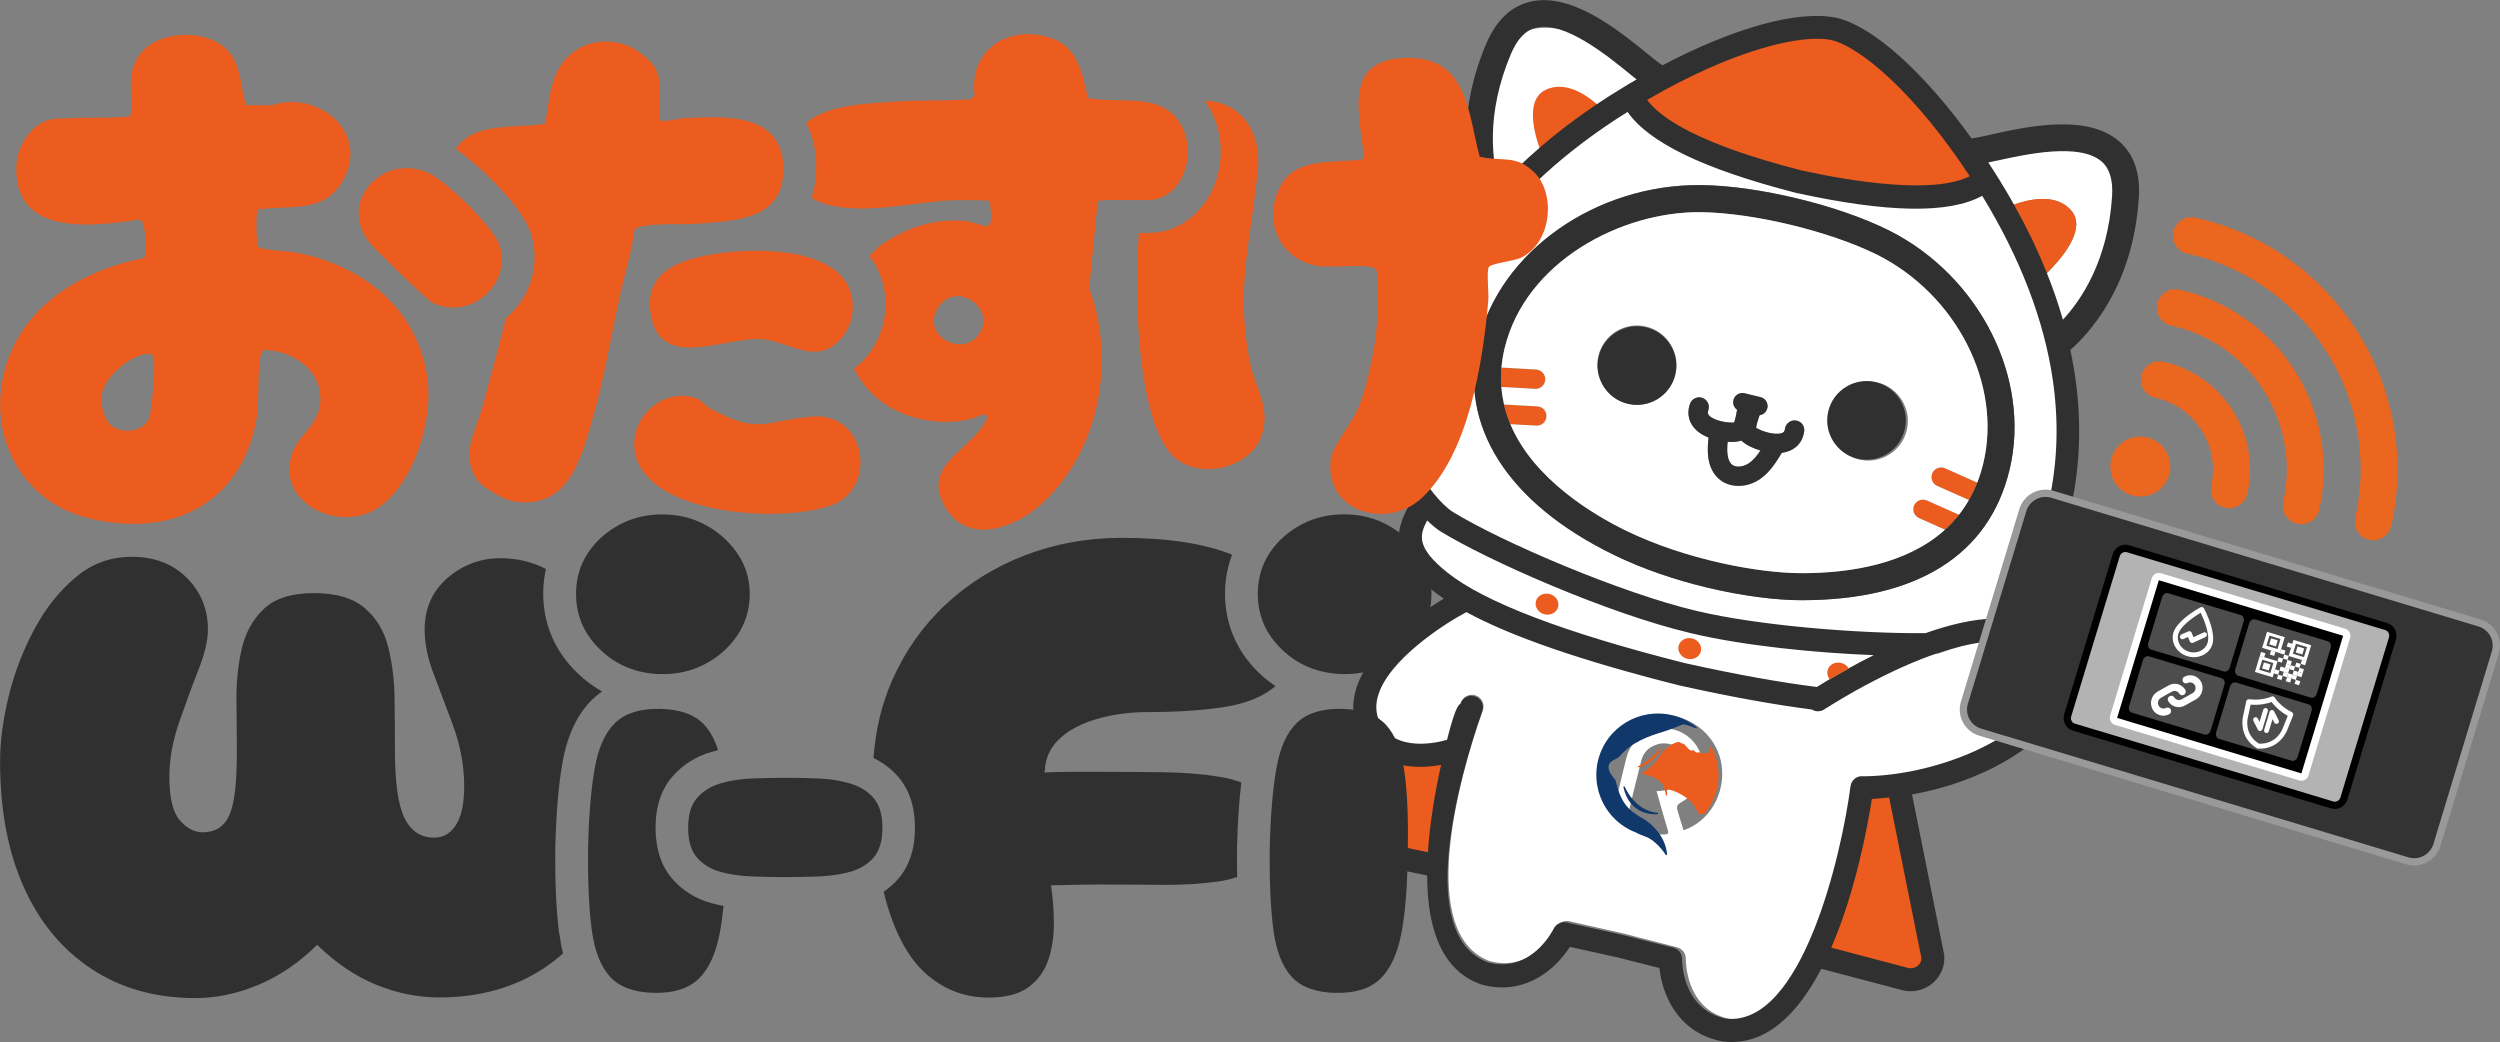 <?xml version="1.0" encoding="UTF-8"?><svg id="b" xmlns="http://www.w3.org/2000/svg" viewBox="0 0 342.66 142.82"><rect x="0" y="0" width="342.66" height="142.82" fill="#808080" stroke="none"/><defs><style>.d{fill:#4d4d4d;}.e,.f{fill:#fff;}.f{fill-rule:evenodd;}.g{fill:#303030;}.h{fill:#10386b;}.i{stroke:#999;stroke-miterlimit:10;}.i,.j{fill:none;}.k{fill:#eb5c1e;}.l{fill:#eb661e;}.j{stroke:#000;stroke-linejoin:round;}.m{fill:#333;}.n{fill:#b3b3b3;}.o{fill:#eb5c1e;}</style></defs><g id="c"><path class="e" d="M193.19,74.16s.88-5.61,3.08-4.07c2.2,1.54,29.38,14.97,48.42,17.06,19.04,2.09,18.16,1.54,18.16,1.54l-14.74,7.37s-41.15-8.8-45.77-12.32c-4.62-3.52-9.13-9.57-9.13-9.57"/><path class="e" d="M204.45,26.82s-2.27-16.44,3.16-21.55,19.2,4.78,19.2,4.78l-21.87,18.23-.49-1.46Z"/><path class="o" d="M270.89,25.16c-5.43,3.01-17.53.98-24.54-.58l-.13-.03c-14.59-3.86-20.14-7.78-22.09-10.68,12.81-8.06,22.81-10.69,27.18-9.7,4.12,1.06,11.89,8.05,19.57,20.99"/><path class="e" d="M282.66,51.5c-1.18-8.25-4.4-16.81-9.64-25.48-4.6,2.48-13.03,2.32-25.68-.51l-.24-.06c-12.55-3.31-20.12-6.99-23.08-11.26-8.6,5.33-15.39,11.47-20.2,18.27-6.59,9.33-11.2,21.07-10.23,32.67.11,1.29,2.71,4.45,4.22,5.39,6.8,4.23,23.31,11.36,33.59,13.84l.18.04c8.61,2.08,23.16,3.78,32.16,3.73l2.11-.65c3.22-1.12,3.83-1.8,6.83-1.85.63-.37,1.11-.75,1.33-1.08,6.16-9.88,10.26-21.74,8.65-33.05M246.94,82.26c-3.39,0-8.09-.56-13.11-1.77-4.2-1.01-8.6-2.48-12.6-4.43-14.6-7.1-21.37-17.75-18.6-29.23,2.99-12.38,16.12-21.61,30.55-21.47,7.74.08,18.79,2.75,25.71,6.21,12.45,6.23,19.56,20.35,16.54,32.84-2.82,11.67-12.67,17.84-28.49,17.85"/><path class="e" d="M282.86,44.73c-.67-2.37-1.49-4.75-2.45-7.15,1.88-1.82,5.73-6.08,3.49-8.71-2.14-2.51-6.08-1.48-8.02-.76-1.02-1.87-2.14-3.74-3.33-5.63-.25-.4-.52-.8-.78-1.2.37-.07.76-.15,1.21-.25,4.34-.93,12.42-2.67,15.72.18,1.23,1.06,1.74,2.76,1.57,5.21-.66,9.65-4.74,15.49-7.42,18.32"/><path class="o" d="M280.4,37.57c-1.26-3.14-2.76-6.3-4.52-9.48,1.93-.71,5.88-1.75,8.02.76,2.24,2.63-1.61,6.89-3.49,8.71"/><path class="o" d="M211.54,21.7c2.41-2.37,5.06-4.66,7.95-6.86-1.48-1.43-4.68-3.96-7.65-2.52-3.11,1.51-1.29,6.96-.3,9.38"/><polygon class="o" points="252.13 113.18 254.6 101.75 261.21 106.43 265.63 131.99 262.24 134.86 244.65 130.89 252.13 113.18"/><polygon class="o" points="188.9 117.51 196.03 118.59 199.81 102.61 192.68 97.42 181.64 113.67 188.14 117.4 188.9 117.51"/><path class="e" d="M281.02,90.52c-.87-1.36-2.13-2.21-3.9-2.6-.53-.12-1.11-.2-1.73-.23-.04,0-.09,0-.12-.01h-.01c-.92-.03-1.95.03-3.05.18-1.98.29-4.23.88-6.72,1.78,0,0-.02-.86-.03-.86-1.49.54-3.08,1.2-4.74,1.96-2.07.95-3.99,2.41-5.58,3.28-2.58,1.44-4.27,2.53-4.3,2.54-.12.08-.24.14-.38.18-.28.09-.54.5-.83.43-.17-.04-.33-.11-.47-.2-5.26-.7-11.36-1.84-18.25-3.41l-.21-.05c-13.35-3.44-23-6.81-29.25-10.24-5.58,2.76-12.45,7.96-13.51,13.72-.28,1.52.4,3.66,1.2,4.98,2.62,3.85,8.78,2.46,8.84,2.45l.11-.49c1.41-5.52,2.07-7.4,2.16-7.65.3-.82,1.2-1.25,2.04-.96.83.3,1.26,1.21.96,2.04-3.49,9.71-9,30.61.91,34.37l.31.07c5.76,1.39,8.72-4.43,8.85-4.68.33-.66,1.06-1.01,1.77-.85l7.3,1.65h.02s.07.02.09.04c.02,0,.06,0,.09.01h.02s7.25,1.87,7.25,1.87c.72.18,1.21.83,1.2,1.56,0,.28-.03,6.81,5.73,8.2l.31.07c10.54,1.19,16.11-22.74,17.38-32.07.11-.88.4-.63,1.27-.51.04,0,.62-.24.65-.24,9.76-.08,20.83-5.34,24.18-10.76,1.19-1.91,1.33-3.73.46-5.57M228.26,114.37c-1.86.08-3.57-.41-5.1-1.47-.13-.08-.21-.39-.17-.56.64-2.71,1.28-5.42,1.98-8.11.34-1.33,1.3-2.05,2.67-2.32,1.9-.22,3.61,1.15,3.74,2.98.16,2.19-1.35,3.45-4.32,3.54.17.61.34,1.2.5,1.79.35,1.21.68,2.42,1.05,3.61.13.39-.03.52-.36.54M230.75,113.8c-.22-.74-.46-1.47-.68-2.21-.36-1.21-.34-1.21.72-1.85,3.49-2.08,3.49-7.09,0-9.18-2.96-1.77-7-.12-7.84,3.2-.38,1.49-.73,2.98-1.1,4.52l-.59,2.46c-.07.02-.12.06-.19.08-.25-.45-.55-.9-.75-1.38-.86-1.94-.91-3.95-.24-5.95,1.04-3.08,4.08-5.7,8.06-5.52,4.05.19,7.33,3.16,7.84,6.97.53,3.85-1.7,7.68-5.23,8.86"/><path class="g" d="M258.89,31.58c-6.91-3.46-17.97-6.12-25.71-6.21-14.43-.14-27.56,9.09-30.55,21.47-2.77,11.48,4,22.13,18.6,29.23,4,1.95,8.4,3.41,12.6,4.43,5.01,1.21,9.72,1.78,13.11,1.77,15.82,0,25.67-6.18,28.49-17.85,3.02-12.49-4.09-26.61-16.54-32.84M246.94,78.56c-5.82,0-15.84-1.82-24.09-5.83-4.35-2.12-12.65-6.99-15.84-14.59-.35-.86-.65-1.77-.87-2.7-.17-.78-.31-1.57-.36-2.4-.08-.86-.07-1.74.01-2.65.07-.87.22-1.76.44-2.68,2.85-11.8,15.91-18.74,26.9-18.62,3.57.04,8,.7,12.33,1.74,4.34,1.05,8.58,2.48,11.77,4.07,10.94,5.48,17.21,17.79,14.59,28.65-.22.93-.5,1.79-.82,2.61-.33.85-.72,1.64-1.14,2.38-.41.73-.87,1.4-1.36,2.02-.59.75-1.23,1.43-1.92,2.05-5.22,4.73-13.02,5.95-19.64,5.96"/><path class="o" d="M268.5,70.55c-.59.75-1.23,1.43-1.92,2.05-1.87-.84-3.53-1.57-3.55-1.58-.68-.29-.98-1.08-.69-1.75.3-.66,1.08-.98,1.74-.68.03,0,2.21.96,4.41,1.96"/><path class="o" d="M271,66.15c-.33.85-.72,1.64-1.14,2.38-2.16-.97-4.31-1.91-4.33-1.92-.67-.3-.97-1.08-.69-1.74.3-.67,1.07-.97,1.74-.69.03.02,2.22.98,4.42,1.97"/><path class="o" d="M210.55,58.34s-1.63-.1-3.54-.2c-.35-.86-.65-1.77-.87-2.7,2.32.12,4.54.25,4.57.26.73.04,1.29.67,1.24,1.4-.04.73-.67,1.29-1.4,1.24"/><path class="o" d="M210.4,53.3s-2.29-.15-4.62-.26c-.08-.86-.07-1.74.01-2.65,2.38.12,4.73.27,4.76.27.72.05,1.28.67,1.24,1.41-.05.72-.67,1.28-1.4,1.24"/><path class="e" d="M266.59,64.18s2.22.98,4.42,1.97c.32-.82.59-1.68.82-2.61,2.62-10.86-3.65-23.18-14.59-28.65-3.19-1.58-7.43-3.02-11.77-4.07-4.33-1.04-8.76-1.7-12.33-1.74-10.98-.12-24.05,6.82-26.9,18.62-.22.92-.37,1.81-.44,2.68,2.38.12,4.73.27,4.76.27.72.05,1.28.67,1.24,1.41-.05.72-.67,1.28-1.4,1.24-.03,0-2.29-.15-4.61-.26.05.83.19,1.62.36,2.4,2.32.12,4.54.25,4.57.26.73.04,1.29.66,1.24,1.4-.04.73-.67,1.29-1.4,1.24-.03,0-1.63-.1-3.54-.2,3.19,7.6,11.49,12.46,15.84,14.59,8.25,4.01,18.28,5.84,24.09,5.83,6.62,0,14.42-1.23,19.64-5.96-1.87-.84-3.54-1.57-3.55-1.58-.67-.29-.98-1.08-.69-1.75.3-.66,1.08-.97,1.74-.68.03,0,2.21.97,4.41,1.96.49-.62.95-1.29,1.36-2.02-2.16-.97-4.31-1.91-4.33-1.92-.67-.3-.98-1.08-.69-1.75.3-.67,1.07-.97,1.74-.69M223.08,55.32c-2.91-.7-4.7-3.64-4-6.55.7-2.91,3.64-4.71,6.55-4.01,2.91.7,4.71,3.65,4.01,6.56-.7,2.91-3.65,4.7-6.56,4M244.22,62.07s-.01,0-.01.02c-.74,1.2-1.58,2.58-2.94,3.55-1.24.87-2.74,1.15-4.03.84-.49-.12-.94-.32-1.34-.61-2.11-1.52-1.89-4.41-1.71-5.9-.33-.13-.63-.28-.89-.43-1.62-.97-2.23-2.53-1.66-4.19.25-.7,1.01-1.06,1.7-.81.69.24,1.05,1,.81,1.69-.13.38-.05.55.13.75.73.74,2.63,1.02,3.41.93.14-.38.3-1.09.4-1.75-.41-.29-.63-.82-.5-1.33.16-.68.84-1.09,1.52-.93l2.19.53c.68.16,1.09.84.93,1.52-.08.34-.28.61-.56.78-.15.09-.32.15-.49.18-.23.61-.42,1.32-.48,1.73.67.44,2.5,1.06,3.5.73.27-.08.41-.19.46-.6.1-.72.77-1.23,1.49-1.13.73.09,1.24.76,1.14,1.49-.22,1.64-1.35,2.71-3.07,2.94M254.79,62.98c-2.91-.7-4.71-3.64-4.01-6.55s3.65-4.71,6.56-4.01c2.92.71,4.71,3.65,4.01,6.56s-3.64,4.7-6.56,4"/><path class="e" d="M241.28,61.75c-.45.67-.94,1.29-1.54,1.72-.66.46-1.68.7-2.3.26-.77-.56-.78-1.98-.66-3.18.7.05,1.36.01,1.9-.16.6.59,1.58,1.06,2.6,1.36"/><path class="g" d="M242.23,55.96c-.08.34-.29.61-.56.78-.15.09-.31.15-.49.17-.15.02-.31.02-.46-.02l-2.19-.53c-.16-.04-.3-.1-.43-.2-.41-.28-.63-.81-.5-1.33.16-.67.85-1.09,1.52-.92l2.19.53c.67.16,1.09.84.93,1.51"/><path class="g" d="M239.6,59.85c-.22.25-.54.42-.92.54-.54.17-1.2.21-1.9.16-.49-.03-1-.11-1.49-.23-.39-.1-.77-.21-1.11-.35-.33-.13-.63-.27-.89-.43-1.62-.97-2.23-2.53-1.65-4.19.24-.69,1.01-1.06,1.69-.81.69.24,1.05,1,.81,1.69-.13.38-.05.55.14.75.73.74,2.63,1.02,3.41.93.14-.38.31-1.09.4-1.75.01-.05.02-.09.02-.14.1-.73.77-1.23,1.5-1.13.14.02.27.05.39.11.51.24.82.79.74,1.38-.02.15-.05.31-.07.48-.17.99-.49,2.33-1.07,2.97"/><path class="g" d="M247.29,59.13c.1-.73-.41-1.4-1.14-1.49-.72-.1-1.39.41-1.49,1.13-.05.4-.2.51-.46.6-1,.32-2.83-.29-3.51-.74.06-.4.26-1.11.48-1.73,0-.04.02-.07.04-.1.26-.68-.09-1.45-.78-1.71-.14-.05-.29-.08-.43-.09-.55-.01-1.06.32-1.27.87-.06.15-.12.32-.18.49-.36,1.05-.67,2.31-.45,3.11.09.32.28.62.57.9.6.59,1.58,1.06,2.6,1.37.15.04.31.08.46.12.77.18,1.53.27,2.16.23.1,0,.21-.02.31-.03,1.72-.22,2.86-1.29,3.08-2.94"/><path class="g" d="M244.21,62.07s0,0,0,.01c-.74,1.21-1.57,2.59-2.94,3.55-1.23.87-2.74,1.15-4.03.84-.48-.12-.94-.31-1.34-.6-2.12-1.52-1.9-4.41-1.71-5.9.01-.11.02-.21.04-.3.09-.72.76-1.23,1.48-1.14.73.1,1.24.76,1.15,1.49-.02.17-.05.35-.06.53-.12,1.2-.11,2.62.66,3.18.62.44,1.64.2,2.3-.26.61-.43,1.1-1.04,1.54-1.71.23-.34.44-.7.66-1.05.38-.62,1.2-.82,1.82-.44.62.38.82,1.18.45,1.8"/><path class="g" d="M293.16,27.15c.22-3.44-.7-6.07-2.74-7.81-4.43-3.8-12.67-1.98-17.59-.88-.98.22-2.2.49-2.6.51h0c-6.37-8.86-13.2-15.1-18.16-16.44-.03-.02-.08-.03-.13-.04l-.17-.04s-.08-.02-.12-.02c-5.2-1.07-14.02,1.38-23.78,6.52h0s0,0,0,0c-.35-.2-1.32-.98-2.1-1.61-3.91-3.18-10.46-8.5-16.12-7.09-2.6.65-4.6,2.59-5.95,5.76-4.73,11.17-2.2,19.7-.93,22.79,0,0,0,0,0,0-8.45,10.57-12.22,22.85-11.02,36.33.1,1.1.75,2.38,1.62,3.6-.13.29-.29.61-.46.94-1.55,3.04-2.57,6.42,3.46,11.26.46.38.97.75,1.53,1.12-3.33,1.99-10.51,6.86-12.09,12.59-.65,2.35-.33,4.59.95,6.66.01.02.02.04.04.06.23.33.47.64.72.92h0s-4.66,6.09-4.66,6.09l-1.74,2.27s-.07.1-.1.15c-.72,1.21-.83,2.65-.31,3.96.54,1.36,1.67,2.37,3.09,2.78.02,0,.05.01.07.02.01,0,.03,0,.04,0l11.7,2.45c.02,8.14,2.46,13.12,7.27,14.88.03.01.07.02.11.04.17.04.33.09.5.13,5.77,1.36,9.84-2.36,11.68-5.27l6.1,1.35s.04,0,.06,0c.02.01.04.02.07.02l6.05,1.53c.35,3.42,2.32,8.58,8.09,9.94.16.04.33.07.5.11.04,0,.08.01.11.02,5.96.7,10.33-3.91,13.48-9.96l11.24,2.96s.03,0,.04.01c.02,0,.05.01.07.02,1.46.27,2.92-.13,4.01-1.1,1.05-.94,1.6-2.28,1.5-3.68,0-.06-.01-.12-.02-.18l-4.4-21.93c9.45-1.67,17.26-6.42,20.08-11.01,1.73-2.84,1.92-5.83.53-8.63-.02-.04-.05-.09-.08-.13-1.19-1.91-2.93-3.21-5.19-3.85,7.07-11.48,9.18-24.11,6.36-37.31,0,0,0,0,0,0,2.52-2.2,8.6-8.7,9.38-20.8M273.62,22.04c3.98-.88,11.37-2.52,14.41.08,1.13.96,1.6,2.53,1.46,4.79-.57,8.9-4.3,14.29-6.74,16.91h0c-.62-2.18-1.38-4.37-2.27-6.58-1.16-2.89-2.55-5.79-4.17-8.71-.94-1.72-1.97-3.44-3.07-5.16-.23-.36-.48-.73-.72-1.1.33-.07.69-.15,1.1-.24M270.24,18.98h0s0,0,0,0h0s0-.01,0-.01t.01,0h0ZM251.13,5.52c3.9.98,11.35,7.2,18.85,18.63-5.05,2.57-16.47.65-23.09-.8l-.12-.03c-13.8-3.55-19.11-7.06-21.01-9.63,11.89-6.91,21.24-9.1,25.37-8.18M227.85,8.94h0s0,.01,0,.01t0,0h0s0-.01,0-.01ZM205.53,25.58c-1.01-3.44-1.92-9.93,1.55-18.15.88-2.09,2.01-3.28,3.45-3.63,3.88-.97,9.76,3.81,12.91,6.38.33.26.62.5.88.71-.38.21-.76.44-1.14.66-1.64.99-3.23,1.99-4.74,3.02-2.68,1.82-5.17,3.73-7.45,5.71-1.99,1.71-3.8,3.47-5.47,5.29h0M195.6,71.33c.69.66,1.34,1.19,1.85,1.51,6.26,3.86,22.74,11.21,34.29,13.94l.17.04c7.18,1.7,16.86,2.66,24.91,2.98-1.28.63-2.46,1.26-3.52,1.85-1,.55-1.88,1.06-2.61,1.49-.69.42-1.26.77-1.66,1.02-4.81-.6-10.75-1.64-18.09-3.27l-.13-.03c-16.46-4.17-27.38-8.34-32.45-12.4-4.36-3.5-3.75-5.16-2.75-7.13M196.4,110.76c-.34,2.16-.57,4.17-.68,6.05h0s-11.09-2.32-11.09-2.32c-.46-.15-.82-.47-.99-.9-.09-.22-.19-.66.05-1.13l6.36-8.3c.61.29,1.23.5,1.86.65,2.09.49,4.19.29,5.61.03-.42,1.89-.81,3.89-1.13,5.92M263.36,131.3c.01.53-.28.87-.46,1.03-.34.31-.81.44-1.29.36l-10.61-2.8c3.39-7.83,5.03-16.94,5.56-20.37h0c.8-.04,1.58-.15,2.37-.22l4.42,22ZM279.89,90.71c.87,1.82.74,3.62-.43,5.52-3.29,5.39-14.25,10.04-23.92,10.17-.03,0-.06,0-.09,0h-.04c-.86-.12-1.65.49-1.77,1.35-1.2,9.26-6.62,33-17.07,31.87-.1-.02-.2-.04-.3-.07-5.71-1.35-5.73-7.82-5.72-8.1.01-.73-.48-1.37-1.19-1.55l-7.19-1.81h-.02s-.06-.02-.09-.02c-.03-.01-.05-.02-.09-.03h-.02s-7.24-1.6-7.24-1.6c-.71-.16-1.43.2-1.76.85-.12.25-3.04,6.03-8.75,4.68-.1-.02-.2-.05-.3-.08-9.84-3.68-4.15-24.78-.74-34.42.29-.82-.14-1.72-.96-2.01-.82-.29-1.72.14-2.01.96-.09.25-.51-.41-1.88,5.07l-.03-.08c-.06.02-6.23,1.99-8.85-1.81-.8-1.31-.99-2.66-.58-4.14,1.37-4.99,9.18-10.01,12.14-11.56,0,0,0,0,0,0,6.2,3.37,15.78,6.66,29.03,10.01l.21.05c6.84,1.52,12.89,2.62,18.11,3.29.14.09.3.16.47.2.29.07.59.05.86-.04.14-.05.26-.1.37-.18.03-.01,1.7-1.1,4.25-2.54,1.57-.87,3.45-1.86,5.49-2.82,1.64-.76,3.21-1.42,4.69-1.96h0c2.46-.9,4.69-1.5,6.65-1.8h0c.66-.09,1.24-.09,1.85-.11.38-.02.82-.08,1.17-.07h.01s.08,0,.13,0c.61.03,1.19.11,1.71.22,1.75.38,3.01,1.22,3.88,2.56M274.68,83.7c-.21.33-.69.71-1.31,1.08-2.98.06-6.26.87-9.45,2h0c-8.92.09-22.73-1-31.27-3.02l-.17-.04c-10.21-2.41-26.6-9.4-33.36-13.56-1.5-.93-4.09-4.05-4.21-5.32-1.02-11.49,1.74-22.02,8.23-31.3,4.74-6.76,11.43-12.88,19.94-18.2,2.94,4.22,10.47,7.84,22.92,11.05l.24.06c12.55,2.74,20.91,2.87,25.45.39,5.23,8.57,8.47,17.03,9.67,25.2,1.64,11.21-.6,21.85-6.66,31.67"/><path class="l" d="M295.41,54.51c2.64.59,4.89,2.17,6.34,4.45,1.45,2.28,1.92,4.99,1.34,7.62-.15.68-.01,1.36.34,1.91.35.55.9.96,1.58,1.11,1.36.3,2.71-.56,3.02-1.92.88-3.96.17-8.02-2.01-11.43-2.17-3.42-5.55-5.79-9.5-6.67-1.36-.3-2.71.56-3.02,1.92-.3,1.36.55,2.71,1.92,3.02"/><path class="l" d="M297.61,44.63c10.89,2.42,17.77,13.25,15.35,24.14-.15.68-.01,1.36.33,1.91.35.55.9.96,1.58,1.11,1.36.3,2.71-.55,3.02-1.92.74-3.33.81-6.71.2-10.04-.59-3.22-1.78-6.25-3.54-9.02-1.76-2.77-4-5.14-6.67-7.03-2.76-1.97-5.84-3.34-9.17-4.08-1.36-.3-2.71.56-3.02,1.92-.3,1.36.55,2.71,1.92,3.02"/><path class="l" d="M299.81,34.76c7.91,1.76,14.66,6.5,19.01,13.34,4.35,6.84,5.77,14.96,4.01,22.87-.15.68-.01,1.36.33,1.91.35.55.9.96,1.58,1.11,1.36.3,2.71-.56,3.02-1.92,1.04-4.66,1.13-9.39.28-14.05-.82-4.5-2.49-8.75-4.96-12.63-2.47-3.88-5.61-7.19-9.33-9.85-3.86-2.75-8.18-4.67-12.84-5.71-1.36-.3-2.71.56-3.02,1.92-.3,1.36.55,2.71,1.92,3.02"/><path class="l" d="M289.26,63.64c-.17,2.26,1.52,4.24,3.79,4.41,2.26.17,4.24-1.52,4.41-3.79.17-2.26-1.52-4.24-3.79-4.41-2.27-.17-4.24,1.52-4.41,3.79"/><path class="m" d="M329.97,117.99l-58.56-17.64c-1.71-.51-2.68-2.33-2.16-4.03l8.01-26.41c.52-1.7,2.33-2.68,4.04-2.16l58.56,17.64c1.71.51,2.68,2.33,2.16,4.03l-8.01,26.41c-.52,1.7-2.33,2.68-4.04,2.16"/><path class="i" d="M329.97,117.99l-58.56-17.64c-1.71-.51-2.68-2.33-2.16-4.03l8.01-26.41c.52-1.7,2.33-2.68,4.04-2.16l58.56,17.64c1.71.51,2.68,2.33,2.16,4.03l-8.01,26.41c-.52,1.7-2.33,2.68-4.04,2.16Z"/><path class="n" d="M319.67,110.33l-35.43-10.67c-.67-.2-1.04-.93-.83-1.62l6.65-21.94c.21-.69.93-1.09,1.6-.89l35.42,10.67c.67.2,1.04.93.84,1.62l-6.65,21.94c-.21.69-.93,1.09-1.6.89"/><path class="j" d="M319.67,110.33l-35.43-10.67c-.67-.2-1.04-.93-.83-1.62l6.65-21.94c.21-.69.93-1.09,1.6-.89l35.42,10.67c.67.2,1.04.93.84,1.62l-6.65,21.94c-.21.69-.93,1.09-1.6.89Z"/><path d="M315.44,106.5s-.1,0-.15-.02l-25.26-7.61c-.13-.04-.23-.12-.3-.24-.06-.12-.08-.25-.04-.38l5.72-18.87c.07-.22.26-.36.48-.36.05,0,.1,0,.14.02l25.26,7.61c.13.04.23.12.3.24.06.12.08.25.04.38l-5.72,18.87c-.07.21-.26.35-.48.35"/><path class="e" d="M295.9,79.53l25.26,7.61-5.72,18.87-25.26-7.61,5.72-18.87ZM295.9,78.53c-.43,0-.83.28-.96.71l-5.72,18.87c-.08.25-.05.53.08.76.13.23.34.41.59.49l25.26,7.61c.1.03.19.04.29.04.43,0,.83-.28.96-.71l5.72-18.87c.08-.25.05-.53-.08-.76-.13-.23-.34-.41-.59-.49l-25.26-7.61c-.1-.03-.19-.04-.29-.04"/><path class="d" d="M297.17,81.31l9.97,3c.33.1.5.5.38.9l-1.9,6.28c-.12.4-.49.64-.82.54l-9.97-3c-.33-.1-.5-.5-.38-.9l1.9-6.28c.12-.4.49-.64.82-.54"/><path class="d" d="M309.1,84.9l9.97,3c.33.1.5.5.38.9l-1.9,6.28c-.12.4-.49.64-.82.54l-9.97-3c-.33-.1-.5-.5-.38-.9l1.9-6.28c.12-.4.49-.64.82-.54"/><path class="d" d="M294.54,89.96l9.97,3c.33.1.5.5.38.9l-1.9,6.28c-.12.4-.49.64-.82.54l-9.97-3c-.33-.1-.5-.5-.38-.9l1.9-6.28c.12-.4.49-.64.82-.54"/><path class="d" d="M306.48,93.55l9.97,3c.33.1.5.5.38.9l-1.9,6.28c-.12.4-.49.64-.82.54l-9.97-3c-.33-.1-.5-.5-.38-.9l1.9-6.28c.12-.4.49-.64.82-.54"/><path class="e" d="M297.32,97.9s0,0-.01,0c-.83.44-1.86.12-2.29-.72-.44-.86-.11-1.93.73-2.4l1.5-.84c.8-.45,1.8-.19,2.27.6.14.23.07.53-.16.68-.23.14-.52.08-.66-.15-.21-.35-.65-.47-1.01-.27l-1.5.84c-.37.21-.52.69-.32,1.07.19.37.65.52,1.02.32.24-.12.52-.03.64.21.11.24.02.53-.21.66"/><path class="e" d="M300.96,95.87l-1.5.84c-.8.45-1.8.18-2.27-.6-.14-.23-.07-.53.16-.68.23-.14.52-.08.66.15.21.35.65.47,1.01.27l1.5-.84c.38-.21.52-.69.33-1.07-.19-.37-.65-.52-1.02-.32-.24.12-.52.03-.64-.21-.12-.24-.02-.54.22-.66.83-.44,1.86-.12,2.29.72.44.86.11,1.94-.73,2.4"/><path class="e" d="M309.43,102.6s-.05-.02-.07-.03c-2.6-1.52-1.93-4.3-1.93-4.33l.45-2.12c.04-.18.21-.3.38-.28,1.78.24,3.08-.36,3.09-.37.15-.07.34-.02.42.13,0,.01.76,1.23,2.37,2.02.16.08.23.27.16.44l-.81,2.02s-.99,2.69-4,2.53c-.02,0-.05,0-.08-.01M308.48,96.57l-.39,1.82c-.03.11-.53,2.26,1.54,3.54,2.43.09,3.21-1.99,3.24-2.08l.7-1.74c-1.2-.65-1.91-1.49-2.21-1.89-.47.17-1.53.48-2.89.36"/><path class="e" d="M309.68,100.19c-.08-.02-.16-.08-.2-.17l-.62-1.21c-.08-.17-.02-.38.14-.47.16-.09.37-.03.46.14l.24.47.5-1.65c.06-.18.24-.29.42-.24.18.05.28.25.22.43l-.74,2.46c-.04.14-.16.23-.29.25-.04,0-.09,0-.13-.01"/><path class="e" d="M310.56,100.46c-.18-.05-.28-.25-.22-.43l.74-2.46c.04-.14.16-.23.29-.25.13-.02.27.05.33.18l.62,1.21c.09.17.02.38-.14.47-.17.09-.37.03-.46-.14l-.24-.47-.5,1.65c-.06.18-.24.29-.42.24"/><path class="e" d="M314.35,87.71l-.67,2.2,2.43.73.67-2.2-2.43-.73ZM315.79,90.07l-1.52-.46.42-1.38,1.52.46-.42,1.38Z"/><polygon class="e" points="315.82 88.88 314.91 88.6 314.66 89.43 315.57 89.7 315.82 88.88"/><polygon class="e" points="312.19 87.77 311.28 87.5 311.03 88.32 311.94 88.6 312.19 87.77"/><path class="e" d="M310.73,86.6l-.67,2.2,2.43.73.67-2.2-2.43-.73ZM312.16,88.96l-1.52-.46.42-1.38,1.52.46-.42,1.38Z"/><polygon class="e" points="311.21 91.07 310.3 90.79 310.05 91.62 310.96 91.89 311.21 91.07"/><path class="e" d="M309.74,89.9l-.67,2.2,2.43.73.67-2.2-2.43-.73ZM311.18,92.26l-1.52-.46.42-1.38,1.52.46-.42,1.38Z"/><polygon class="e" points="313.1 89.72 312.49 89.54 312.65 88.99 313.26 89.17 313.1 89.72"/><polygon class="e" points="313.79 91.72 313.19 91.54 313.35 90.99 313.96 91.17 313.79 91.72"/><polygon class="e" points="315.62 92.27 315.01 92.09 315.18 91.54 315.78 91.72 315.62 92.27"/><polygon class="e" points="313.46 92.82 312.85 92.64 313.02 92.09 313.63 92.27 313.46 92.82"/><polygon class="e" points="313.9 93.55 313.29 93.37 313.46 92.82 314.07 93 313.9 93.55"/><polygon class="e" points="314.68 93.19 314.07 93 314.23 92.45 314.84 92.64 314.68 93.19"/><polygon class="e" points="314.4 91.9 313.79 91.72 313.96 91.17 314.57 91.35 314.4 91.9"/><polygon class="e" points="314.84 92.64 314.23 92.45 314.4 91.9 315.01 92.09 314.84 92.64"/><polygon class="e" points="315.45 92.82 314.84 92.64 315.01 92.09 315.62 92.27 315.45 92.82"/><polygon class="e" points="314.07 93 313.46 92.82 313.63 92.27 314.23 92.45 314.07 93"/><polygon class="e" points="315.12 93.92 314.51 93.74 314.67 93.19 315.28 93.37 315.12 93.92"/><polygon class="e" points="313.63 92.27 313.02 92.09 313.19 91.54 313.79 91.72 313.63 92.27"/><polygon class="e" points="310.34 90.09 309.74 89.91 309.9 89.36 310.51 89.54 310.34 90.09"/><polygon class="e" points="311.71 89.9 311.11 89.72 311.27 89.17 311.88 89.35 311.71 89.9"/><polygon class="e" points="314.04 88.8 313.43 88.62 313.6 88.07 314.2 88.25 314.04 88.8"/><polygon class="e" points="312.76 90.82 312.15 90.64 312.32 90.09 312.93 90.27 312.76 90.82"/><polygon class="e" points="313.54 90.45 312.93 90.27 313.09 89.72 313.7 89.9 313.54 90.45"/><polygon class="e" points="315.18 91.55 314.57 91.37 314.74 90.82 315.35 91 315.18 91.55"/><polygon class="e" points="315.95 91.18 315.35 91 315.51 90.45 316.12 90.63 315.95 91.18"/><polygon class="e" points="313.96 91.18 313.36 91 313.52 90.45 314.13 90.63 313.96 91.18"/><polygon class="e" points="312.7 93.21 312.09 93.02 312.26 92.47 312.87 92.66 312.7 93.21"/><polygon class="e" points="312.26 92.47 311.65 92.29 311.82 91.74 312.43 91.92 312.26 92.47"/><polygon class="e" points="313.04 92.09 312.43 91.91 312.6 91.36 313.21 91.54 313.04 92.09"/><path class="e" d="M300.36,88.11s-.02,0-.03,0c-.08-.03-.15-.1-.18-.18l-.26-.62-.63.28c-.17.08-.37,0-.44-.18-.07-.18.01-.38.19-.46l.94-.41c.17-.07.36,0,.44.18l.26.61,1.38-.64c.17-.08.37,0,.44.17.07.17,0,.38-.18.46l-1.69.78c-.07.04-.16.04-.23.02"/><path class="f" d="M302.09,83.39c-.04-.08-.12-.14-.22-.17-.09-.03-.19-.02-.28.03,0,0-1.12.6-2.13,1.45-.7.59-1.34,1.3-1.56,2-.41,1.35.45,2.81,1.93,3.25,1.47.44,3-.29,3.41-1.64.21-.71.08-1.65-.18-2.53-.37-1.26-.97-2.38-.97-2.38M301.64,83.99c.2.41.52,1.14.76,1.93.22.76.37,1.58.18,2.18-.31,1.01-1.45,1.56-2.56,1.23-1.1-.33-1.75-1.42-1.45-2.44.18-.61.76-1.21,1.37-1.72.63-.53,1.31-.96,1.7-1.19"/><path class="g" d="M220.92,49.28c.45-1.9,2.37-3.08,4.27-2.63,1.91.46,3.08,2.37,2.63,4.27-.46,1.9-2.37,3.08-4.27,2.63-1.91-.46-3.08-2.37-2.63-4.27"/><path class="g" d="M225.62,44.87c-2.89-.69-5.8,1.1-6.49,3.99-.69,2.89,1.1,5.8,3.99,6.49,2.89.69,5.8-1.1,6.49-3.99.69-2.89-1.1-5.8-3.99-6.49M223.97,51.77c-.92-.22-1.48-1.14-1.26-2.06.22-.91,1.14-1.48,2.06-1.26.91.22,1.48,1.14,1.26,2.06-.22.92-1.14,1.48-2.06,1.26"/><path class="g" d="M252.38,56.8c.45-1.9,2.37-3.08,4.27-2.63,1.91.46,3.08,2.37,2.63,4.27-.46,1.9-2.37,3.08-4.27,2.63-1.91-.46-3.08-2.37-2.63-4.27"/><path class="g" d="M257.08,52.38c-2.89-.69-5.8,1.1-6.49,3.99-.69,2.89,1.1,5.8,3.99,6.49,2.89.69,5.8-1.1,6.49-3.99.69-2.89-1.09-5.8-3.99-6.49M255.44,59.28c-.92-.22-1.48-1.14-1.26-2.06.22-.91,1.14-1.48,2.06-1.26.92.22,1.48,1.14,1.26,2.06-.22.92-1.14,1.48-2.06,1.26"/><path class="o" d="M213.57,83.16c-.18.78-1.02,1.24-1.86,1.04-.84-.2-1.38-.99-1.2-1.76.18-.77,1.02-1.23,1.86-1.03.84.2,1.38.99,1.2,1.75"/><path class="o" d="M233.13,89.26c-.18.78-1.02,1.24-1.86,1.04-.84-.2-1.38-.99-1.2-1.76.18-.77,1.02-1.24,1.86-1.04.84.2,1.38,1,1.2,1.76"/><path class="o" d="M253.41,91.64c-1,.55-1.88,1.06-2.61,1.48-.29-.34-.42-.78-.31-1.23.18-.77,1.01-1.23,1.85-1.03.48.11.85.4,1.06.78"/><path class="g" d="M76.66,128.06c-.41-3.09-.59-6.91-.55-11.68v-.07c.11-4.78.43-8.62.98-11.74.67-3.83,2.08-6.77,4.16-8.76.4-.38.82-.72,1.27-1.03-1.22-.69-2.36-1.54-3.41-2.56-3.14-3.03-4.74-6.91-4.65-11.19.02-1.05.15-2.06.37-3.04-1.85-.98-3.93-1.48-6.25-1.48-2.72,0-5.12.9-7.23,2.7-2.1,1.8-3.15,4.18-3.15,7.12,0,1.86.42,3.91,1.27,6.13.85,2.22,1.71,4.52,2.59,6.89.88,2.37,1.39,4.76,1.53,7.17.14,2.82-.17,4.91-.92,6.26-.75,1.35-1.8,2.03-3.15,2.03-1.83,0-3.19-.89-4.07-2.66-.88-1.77-1.32-4.91-1.32-9.42,0-2.22-.02-4.57-.05-7.03-.03-2.46-.32-4.79-.86-6.98-.54-2.19-1.61-3.98-3.21-5.36-1.6-1.38-3.92-2.07-6.97-2.07s-5.34.72-6.87,2.16c-1.53,1.44-2.54,3.29-3.05,5.54-.51,2.25-.75,4.64-.71,7.16.03,2.52.05,4.9.05,7.12,0,4.21-.36,7.06-1.07,8.56-.71,1.5-1.92,2.25-3.61,2.25-1.15,0-2.21-.56-3.15-1.67-.95-1.11-1.42-3.08-1.42-5.9,0-2.4.44-4.88,1.32-7.44.88-2.55,1.76-4.96,2.65-7.21.88-2.25,1.32-4.1,1.32-5.54,0-2.82-.97-5.19-2.9-7.12-1.93-1.92-4.43-2.88-7.48-2.88s-5.5.93-7.73,2.79c-2.24,1.86-4.14,4.25-5.7,7.17-1.56,2.91-2.73,5.98-3.51,9.19-.78,3.21-1.17,6.17-1.17,8.88,0,6.67,1.08,12.42,3.26,17.26,2.17,4.84,5.28,8.57,9.31,11.22,4.04,2.65,8.77,3.97,14.2,3.97,2.85,0,5.71-.6,8.6-1.8,2.88-1.2,5.58-3.03,8.09-5.5,2.51,2.46,5.19,4.28,8.04,5.45,2.85,1.17,5.73,1.76,8.65,1.76,5.49,0,10.24-1.31,14.25-3.92.97-.64,1.89-1.34,2.76-2.11-.21-.83-.37-1.7-.49-2.62"/><path class="g" d="M90.6,92.39c2.17.05,4.16-.4,5.99-1.35,1.82-.95,3.29-2.24,4.41-3.86,1.12-1.63,1.71-3.46,1.76-5.5.05-2.04-.46-3.89-1.5-5.53-1.05-1.65-2.46-2.99-4.23-4.02-1.78-1.03-3.75-1.57-5.92-1.62-2.24-.05-4.27.4-6.09,1.35-1.82.95-3.28,2.23-4.36,3.82-1.09,1.6-1.66,3.42-1.7,5.46-.07,3.06,1.02,5.69,3.28,7.87,2.26,2.19,5.05,3.32,8.37,3.39"/><path class="g" d="M97.56,123.81c-2.15-.59-3.96-1.7-5.36-3.29-1.56-1.77-2.35-4.15-2.35-7.07s.79-5.29,2.36-7.07c1.38-1.56,3.15-2.68,5.26-3.31.31-.09.63-.17.95-.25-.46-1.46-1.1-2.63-1.91-3.5-1.29-1.38-3.3-2.1-6.01-2.16-2.71-.06-4.76.57-6.15,1.89-1.39,1.32-2.34,3.42-2.84,6.29-.51,2.87-.81,6.56-.91,11.07-.04,4.51.13,8.19.51,11.05.38,2.86,1.21,5,2.5,6.41,1.29,1.41,3.29,2.15,6.01,2.21,2.71.06,4.76-.58,6.15-1.93,1.39-1.35,2.35-3.45,2.89-6.29.21-1.1.38-2.34.51-3.69-.55-.11-1.09-.22-1.6-.37"/><path class="g" d="M107.6,120.22c-1.45,0-2.96-.03-4.54-.09-1.57-.06-3.01-.27-4.32-.63-1.31-.36-2.37-1.01-3.19-1.94-.82-.93-1.23-2.3-1.23-4.1s.41-3.17,1.23-4.1c.82-.93,1.89-1.59,3.19-1.98,1.31-.39,2.74-.62,4.32-.68,1.57-.06,3.08-.09,4.54-.09s3.02.03,4.57.09c1.55.06,2.99.29,4.32.68,1.33.39,2.41,1.05,3.23,1.98.82.93,1.23,2.3,1.23,4.1s-.41,3.17-1.23,4.1c-.82.93-1.9,1.58-3.23,1.94-1.33.36-2.77.57-4.32.63-1.55.06-3.07.09-4.57.09"/><path class="g" d="M169.55,116.38v-.07c.08-3.5.28-6.49.59-9.07-.9-.33-1.88-.59-2.98-.77-2.38-.39-5-.6-7.89-.63-2.88-.03-5.82-.05-8.8-.05h-3.66c-1.22,0-2.44.03-3.66.09.07-.24.1-.51.1-.81.2-1.62.97-2.99,2.29-4.1,1.32-1.11,3.04-1.95,5.14-2.52,2.1-.57,4.31-.85,6.62-.85,4.07,0,7.62-.24,10.63-.72,2.95-.47,5.24-1.42,6.9-2.84-.79-.54-1.56-1.12-2.27-1.81-3.14-3.03-4.74-6.9-4.65-11.19.04-1.77.37-3.45.97-5.01-3.8-1.53-8.84-2.31-15.16-2.31-4.68,0-9.09.8-13.23,2.39-4.14,1.59-7.77,3.85-10.89,6.76-3.12,2.92-5.56,6.39-7.33,10.41-1.43,3.26-2.27,6.8-2.54,10.61,1.28.64,2.4,1.46,3.33,2.52,1.56,1.77,2.35,4.15,2.35,7.06s-.79,5.29-2.36,7.07c-.57.65-1.23,1.19-1.93,1.68.15.62.31,1.23.48,1.8,1.32,4.45,3.19,7.68,5.6,9.69,2.41,2.02,5.17,3.02,8.3,3.02,2.37,0,4.2-.48,5.49-1.44,1.29-.96,2.19-2.21,2.7-3.74.51-1.53.76-3.14.76-4.82,0-.96-.03-1.89-.1-2.79-.07-.9-.17-1.77-.3-2.61,1.08,0,2.15-.01,3.21-.05,1.05-.03,2.12-.04,3.21-.04,2.98,0,5.92.01,8.8.04,2.88.03,5.51-.14,7.89-.49.88-.13,1.66-.34,2.41-.57-.02-1.2-.03-2.46-.02-3.81"/><path class="g" d="M184.05,92.39c-3.33-.08-6.12-1.21-8.37-3.39-2.26-2.18-3.35-4.81-3.28-7.87.05-2.04.61-3.86,1.7-5.46,1.09-1.6,2.54-2.87,4.36-3.82,1.82-.95,3.85-1.4,6.09-1.35,2.17.05,4.14.59,5.92,1.62,1.77,1.03,3.19,2.37,4.23,4.02,1.05,1.65,1.55,3.49,1.5,5.53-.05,2.04-.63,3.88-1.75,5.5-1.12,1.63-2.6,2.92-4.41,3.87-1.82.95-3.82,1.4-5.98,1.35M183.05,136.09c-2.71-.06-4.72-.8-6.01-2.21-1.29-1.41-2.12-3.55-2.5-6.41-.38-2.86-.55-6.55-.51-11.06.1-4.51.41-8.19.91-11.07.51-2.87,1.45-4.97,2.84-6.29,1.39-1.32,3.44-1.95,6.15-1.89,2.71.06,4.71.78,6.01,2.16,1.29,1.38,2.14,3.52,2.55,6.42.41,2.89.56,6.59.46,11.1-.04,4.51-.32,8.18-.86,11.02-.54,2.84-1.5,4.94-2.89,6.29-1.39,1.35-3.44,2-6.15,1.93"/><path class="o" d="M210.35,23.68c2.93,2.97,2.3,9.58-1.83,11.62-1.02.51-4.31.8-4.5,1.37-.26.81.06,3.44-.03,4.54-.74,8.49-2.7,21.1-9.12,27.05-4.76,4.41-13.5,1.89-12.45-5.45.23-1.58,2.79-4.79,3.58-6.49,1.24-2.68,2.46-8.46,2.69-11.43.1-1.21.24-6.78,0-7.71-.1-.38-.29-.42-.61-.55-1.11-.44-5.9.14-7.66-.21-5.46-1.08-7.53-6.89-4.59-11.46,2.16-3.36,7.42-2.65,10.91-3.09.12-.06.13-1.01.11-1.17-.62-5.53-2.67-12.85,6.34-12.77,8,.07,8.03,7.64,9.62,13.54,3.13.75,5.01-.35,7.53,2.21Z"/><path class="o" d="M171.3,49.58c-1.99-10.21.17-16.59,1.1-26.21.61-6.28-3.3-9.61-7.27-9.54,1.64,2.25,2.44,5.18,2.12,8.27-.47,4.6-3.36,8.33-7.37,9.5-.96.28-2.11.34-3.79.34-.75,11.2.22,25.25,4.27,30.1,3.25,3.9,10.74,2.42,12.46-2.09,1.53-4-.78-6.58-1.52-10.36Z"/><path class="o" d="M159.57,14.79c-3.11-1.65-7.11-.64-10.46-1.38-.73-3.29-1.38-6.96-5.02-8.19-5.72-1.94-11.34,1.51-10.5,7.84l-.52.55c-3.46.25-6.94.08-10.4.32-3.71.26-9.24.37-12.18,2.93.74,1.35,1.23,3.02,1.35,5.08.12,2.04-.12,3.73-.62,5.16,4.63,2.94,13.95.62,18.7.38.7-.04,5.54-.12,5.73.09.74,5.21-.66,2.96-3.56,2.71-4.26-.37-8.15,1.07-11.48,3.4-.52.44-.99.92-1.43,1.42,3.23,4.18,2.89,10.51-.97,14.42-.38.38-.77.71-1.16,1,1.33,2.66,3.58,4.92,6.79,6.2,3.26,1.3,7.83,1.62,11.02.02l.5.37c-1.68,4.56-9.48,6.4-5.73,12.52,3.11,5.07,9.37,2.75,12.94-.4,8.08-7.13,10.46-19.72,6.71-29.72l1.18-11.87c.48-.51,6.75.04,8.15-.37,5.07-1.47,5.73-9.94.94-12.47ZM133.86,46.19c-2.48,2.75-7.92-.61-5.05-4.33,2.65-3.45,8.18.87,5.05,4.33Z"/><path class="o" d="M97.39,56.02c6.66,3.59,7.38,1.67,13.88,1.08,7.48-.68,9.02,9.73,2.82,12.1-6.45,2.47-23.72,1.55-26.71-5.99-1.88-4.74,2.44-9.9,7.48-8.8,1.27.28,1.8,1.21,2.52,1.61Z"/><path class="o" d="M115.19,37.7c2.36,2.39,2.23,6.58-.17,9.01-3.24,3.28-6.86.2-10.27-.2-5.13-.59-14.47,4.76-15.6-3.76-.62-4.73,2.7-6.59,6.66-7.52,5.29-1.25,15.3-1.67,19.38,2.47Z"/><path class="o" d="M93.66,16.21c-.59.03-2.92.62-3.18.24-.53-2.34.5-4.55-.56-6.9-.61-1.35-2.77-2.92-4.13-3.39-4.11-1.39-8.17.36-9.74,4.37-.84,2.15-.86,4.3-1.38,6.44-4.2.69-9.8-.32-12.18,3.46,3.68,2.61,9.3,8.17,10.34,11.73,1.23,4.2-.12,8.58-3.5,11.46-1.01,4.16-2.14,8.3-3.3,12.45-.94,3.36-2.89,6.12-.68,9.64.64,1.02,3.75,2.82,5.03,3.02,7.69,1.2,9.36-6.13,11.01-11.95,1.55-5.47,2.46-11.2,3.69-16.72.63-2.82,1.53-5.63,1.87-8.53.59-1.06,6.79-.72,8.25-.84,5.59-.44,12.59-.43,12.15-8.13-.41-7.28-8.44-6.59-13.69-6.35Z"/><path class="o" d="M31.46,7.19c1.63,2.04,1.5,4.83,2.27,7.21l3.47.05c6.13-2.12,13.37,3.39,9.97,10-2.52,4.9-7.18,3.61-11.78,4.26-.41.3-.19,4.68-.07,5.02.21.58,4.04.68,4.92.83,9.17,1.62,16.93,7.49,18.33,17.13.83,5.74-1.66,14.19-6.46,17.71-5.31,3.89-14.43-.36-12.08-7.24.83-2.44,3.41-3.71,3.82-6.64.63-4.53-3.52-7.49-7.66-7.55-.3.12-.35.36-.43.63-.5,1.62-.19,6.63-.59,8.82-2.14,11.79-11.8,16.34-22.9,13.64-10.89-2.64-15.11-14.27-10.25-23.9,3.39-6.71,10.56-10.36,17.69-11.8.53-.47.29-5.02-.55-5.28-6.43.97-17.05,2.37-16.93-7.04.03-2.74,1.79-5.91,4.59-6.64,1.53-.4,10.66-.14,11.06-.51.43-3.31-.89-6.42,1.92-9.13,2.84-2.74,9.15-2.7,11.67.45ZM15.73,58.63c1.56.81,3.93.43,4.7-1.29.39-.88.83-6.99.68-8.02-.02-.15-.23-.73-.32-.78-2.43-.42-6.4,3.03-6.8,5.37-.26,1.58.22,3.93,1.74,4.72Z"/><path class="o" d="M58.66,23.68c2.46,1.07,9.1,7.49,9.86,10.09,1.57,5.39-4.24,10.2-9.23,7.72-.8-.4-7.68-7.1-8.54-8.13-4.57-5.43,1.5-12.48,7.92-9.69Z"/><path class="h" d="M228.5,117.13c-.22-2.62-2.23-4.2-2.84-4.62-.12-.1-.25-.19-.45-.3-1.85-1.06-3.02-1.94-3.77-5.24,0-.01-.01-.03-.02-.04-.89-1.01-1.14-1.74-.81-2.28.16-.27.45-.42.75-.57.26-.13.52-.27.71-.49,1.66-1.96,4.04-2.71,5.78-3.26.55-.17,1.06-.34,1.48-.51.2-.08.34-.14.47-.19.16-.06.31-.12.54-.22.37-.17.49-.19,1.53.2.2.08.4.15.58.22.04.02.09,0,.11-.04.02-.04.01-.09-.02-.11-.54-.44-1.13-.81-1.76-1.1-4.21-1.96-9.24-.13-11.2,4.09s-.13,9.24,4.09,11.2c.14.06.27.12.4.17.48.25.96.46,1.43.62,1.57.54,2.81,2.5,2.82,2.52,0,.02.02.03.04.03.02,0,.04.01.07,0,.04-.01.06-.05.06-.09Z"/><path class="h" d="M222.68,107.83s-.06-.07-.11-.05c-.04.01-.07.06-.06.1.41,1.91,1.43,2.85,2.41,3.31,1.15.54,2.26.4,2.28.4.05,0,.08-.05.08-.09,0-.05-.04-.08-.08-.09-3.14-.27-4.5-3.55-4.51-3.58Z"/><path class="k" d="M234.6,102.34c-.04-.08-.16-.05-.17.03-.03.23-.05.42-.07.51-.06.3-.35.52-.7.23-.14.29-.53.23-.75-.05-.18.19-.56.1-.79-.29,0,0-.14.18-.39.08-.25-.1-.55-.49-.79-.74-.05-.05-.07-.1-.09-.15-.35.01-.68-.27-.68-.27-.59,0-1.75.58-2.58,1.82s-1.63,1.96-2.54,2.43c.42.5,1.97.23,2.97,1.77.17.48.29.94.29,1.26,0,.04.02.07.05.08,0,0,.02,0,.02,0,.04,0,.09-.02.1-.06,0-.02.08-.29-.02-.84.49.09,1.7.41,2.87,1.35.9.73,1.3,1.61,1.45,2.02h0c.12,0,.33.01.57.05.15.02.3-.03.39-.15.4-.5.75-1.06,1.03-1.67,1.14-2.45.98-5.18-.19-7.4Z"/><path class="k" d="M227.72,102.59s-.09-.03-.12,0c-.02.02-1.96,2.07-3.04,2.4-.04.01-.07.06-.06.1,0,.03.02.06.05.07.01,0,.02,0,.04,0,.06,0,1.44-.02,3.16-2.46.03-.04.02-.09-.02-.12Z"/></g></svg>